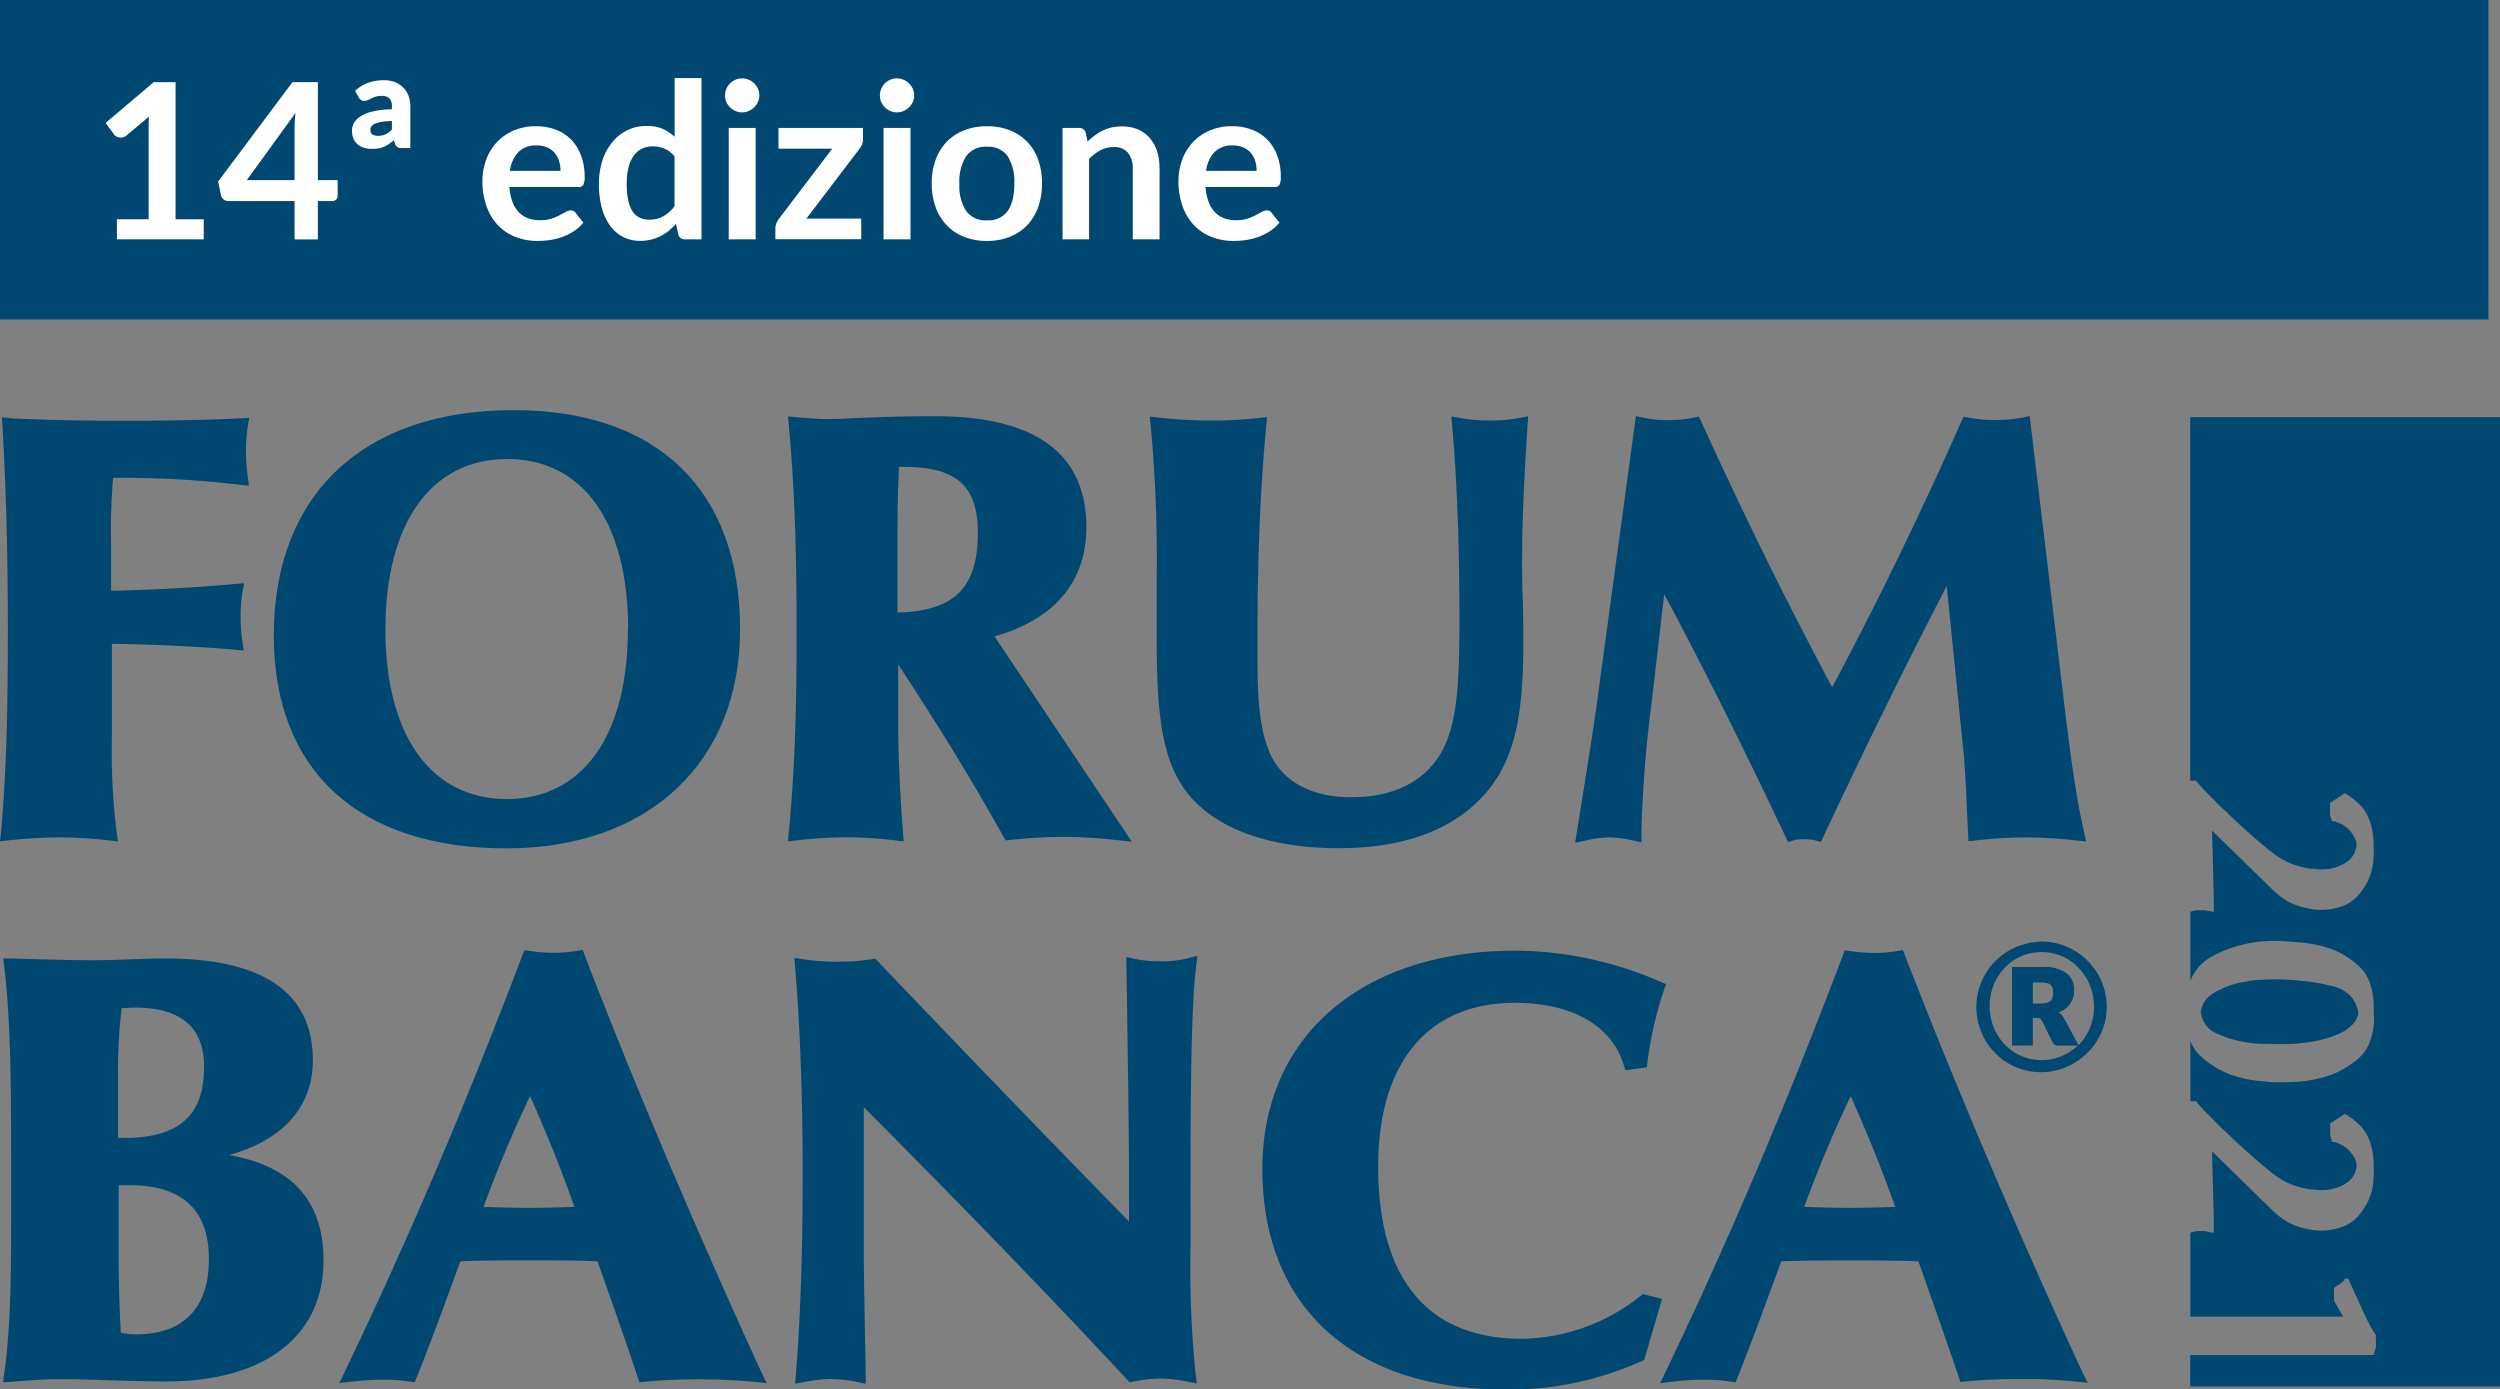<svg xmlns="http://www.w3.org/2000/svg" viewBox="0 0 571.86 317.81"><rect x="0" y="0" width="571.86" height="317.81" fill="#808080" stroke="none"/><defs><style>.cls-1{fill:#004871;}.cls-2{fill:#fff;}</style></defs><g id="Livello_2" data-name="Livello 2"><g id="Capa_1" data-name="Capa 1"><rect class="cls-1" width="569.2" height="73.08"></rect><path class="cls-1" d="M13.45,191.55a103.39,103.39,0,0,1,11.26.66l2.28.24-.33-2.28a148.79,148.79,0,0,1-1.07-21v-21.9c10.42.17,19.58.6,27.92,1.33l2.25.21-.33-2.24a38.56,38.56,0,0,1,0-10.94l.41-2.24-2.25.21c-8.41.77-17.89,1.29-28.18,1.54v-10.7a144.38,144.38,0,0,1,.46-15.14h4a231.44,231.44,0,0,1,24.82,1.56l2.24.24-.28-2.25a46.5,46.5,0,0,1-.39-5.78,35.08,35.08,0,0,1,.39-5.32L57,95.59l-2.19.11c-8,.37-16.33.54-26.22.54s-18.32-.17-26-.54L.46,95.43l.11,2C1.39,111.82,1.8,127.47,1.8,144c0,15.16-.2,31.27-1.55,46.33L0,192.45l2.17-.24A106.19,106.19,0,0,1,13.45,191.55Z"></path><path class="cls-1" d="M169.29,144c0-31.91-18.89-50.19-51.83-50.19-34.34,0-54.83,19.28-54.83,51.55,0,31,19.43,48.7,53.32,48.7C148.36,194,169.29,174.35,169.29,144Zm-25.67,0c0,24.24-10.34,38.78-27.67,38.78S88.16,168.26,88.16,144,98.55,105,116,105s27.69,14.57,27.69,39Z"></path><path class="cls-1" d="M180.25,192.45l2.17-.24a106.38,106.38,0,0,1,11.28-.69,94,94,0,0,1,10.86.69l2.15.24-.17-2.16c-.72-9.49-1.08-17.92-1.08-25.76V152c9.08,13.79,17,26.68,24,39.25l.57,1,1.16-.12a105.52,105.52,0,0,1,23.92,0l3.78.39-31.39-46.94c13.74-3.93,21-12.53,21-25,0-16.84-11.66-25.38-34.64-25.38-8.18,0-14.34.29-18.85.47-2.32.12-4.19.19-5.43.19-1.86,0-4.28-.14-7.2-.41l-2.13-.2.19,2.15c1.22,12.8,1.78,27.57,1.78,46.53,0,14.63-.22,30.38-1.78,46.33Zm43.43-70.59c0,12.57-5.34,17.93-18.38,18.25V121.59c0-4.66.11-9.63.34-14.78h1.28c11.91,0,16.76,4.37,16.76,15.11Z"></path><path class="cls-1" d="M264.58,132.64v12c0,15.25.46,27.58,6.32,35.81,6.21,8.74,18.76,13.57,35.28,13.57,15,0,26.25-4.2,33.5-12.41s8.76-19.33,8.76-34.43c0-3.57,0-7.06-.14-10.44s-.12-6.55-.12-9.74q0-10.84,1.22-29.47l.16-2.3-2.27.44a35.12,35.12,0,0,1-6.48.51,37.36,37.36,0,0,1-6.51-.51l-2.3-.41.2,2.34c1.09,12.7,1.63,27,1.63,43.88,0,14.23-.33,24.81-4.65,31.48-4,6.21-10.93,9.4-20.17,9.4s-16.1-3.8-18.8-10.73c-2.58-6.51-2.58-14.53-2.58-24.69,0-19.45.65-35.14,2-49.34l.21-2.2-2.19.24a91.65,91.65,0,0,1-11,.54,107.48,107.48,0,0,1-11.49-.65L263,95.31l.23,2.21A329.35,329.35,0,0,1,264.58,132.64Z"></path><path class="cls-1" d="M368.12,191.55a25.35,25.35,0,0,1,5.19.66l2.15.46v-2.21A287.79,287.79,0,0,1,377.89,160l2.79-24.09c9,16.83,18.06,35,27.67,55.29l.64,1.41,1.46-.43a8,8,0,0,1,2.23-.2,9.05,9.05,0,0,1,2.38.2l1.45.43.65-1.41c9.65-20.53,18.89-39.3,28.14-57.15l3.79,37.52c.37,3.25.63,9.08,1,17.13l.17,3.73,1.91-.21a100.75,100.75,0,0,1,11.13-.67,106.32,106.32,0,0,1,11.41.67l2.48.24-.54-2.44c-1.92-8.48-3.11-18-4.32-27.76l-8.05-67.08-1.9.39a34.67,34.67,0,0,1-11.85,0l-1.39-.26-.58,1.29c-9.31,21.1-19.28,41.46-29.47,60.61C408.54,137.41,398.5,117,389.22,96.59l-.6-1.29-1.39.28a28.25,28.25,0,0,1-5.66.51,25.3,25.3,0,0,1-5.48-.5l-1.89-.41-9,66.28c-.61,4.49-2.29,15.22-4.48,28.73l-.42,2.59,2.56-.54A24.92,24.92,0,0,1,368.12,191.55Z"></path><path class="cls-1" d="M52.41,264.21c12.31-3.44,19.15-11,19.15-21.71,0-15.39-11.33-23.26-33.7-23.26-2.56,0-5.16.09-7.94.2s-5.85.21-8.89.21c-3.52,0-9.49-.13-18.21-.4H.74L1,221.32c1.54,13.26,1.54,28.61,1.54,46.42v12.12C2.54,292,2.42,303.72,1,314l-.32,2.21,3.56-.26c3.25-.24,6-.47,8.54-.47,4.4,0,8.78.14,13,.27S34,316,38,316c22.55,0,36-10.34,36-27.69C74,274.79,66.92,266.78,52.41,264.21Zm-24.26-3.95H27V245.88a123.27,123.27,0,0,1,.81-15.25c1.07-.07,2.11-.15,3.1-.15,10.46,0,15.77,4.54,15.77,13.5,0,11.29-5.72,16.32-18.53,16.32Zm-1,10.86h2.56c12,0,18.08,5.67,18.08,16.88S42,305.23,31,305.23a18.2,18.2,0,0,1-3.37-.37c-.32-6-.49-12-.49-17.74Z"></path><path class="cls-1" d="M133.82,218.7l-.53-1.41-1.45.25a34.74,34.74,0,0,1-10.48,0l-1.39-.18-.55,1.34c-13.07,34.5-26.36,65.49-40.4,94.74l-1.39,2.92,3.21-.36a60.94,60.94,0,0,1,6.62-.4,42.7,42.7,0,0,1,6,.39l1.4.2.53-1.31c3.22-8,6.47-16.92,9.91-26.36,5.23-.23,10.55-.23,15.7-.23s10.45,0,15.68.23c2.8,8,6,16.86,9.13,26.33l.47,1.35,1.39-.14c3.75-.37,7.67-.54,12.3-.54q6.15,0,12.28.54l3.11.31L174,313.53C158.92,280.6,145.38,248.71,133.82,218.7Zm-2.43,57.37c-3.49.12-7,.22-10.4.22s-6.89-.1-10.38-.22c3.26-8.91,6.85-17.41,10.63-25.33,3.68,8.14,7.09,16.61,10.15,25.32Z"></path><path class="cls-1" d="M273.59,221.22l.32-2.59-2.54.64a23.26,23.26,0,0,1-5.94.63,27.46,27.46,0,0,1-5.58-.51l-2.19-.47v2.24c.44,26.36.59,42.22.59,46.53V279.4c-19.54-19.95-38.77-39.92-57.38-59.43l-.67-.68-.93.15a50.45,50.45,0,0,1-7.57.55,51.73,51.73,0,0,1-7.76-.54l-2.23-.34.18,2.25c1.16,14,1.72,30,1.72,47.31,0,17.6-.5,32.56-1.54,45.53l-.19,2.33,2.33-.44a32.49,32.49,0,0,1,5.9-.65,30,30,0,0,1,5.74.64l2.18.45V314.3c-.28-14.75-.43-23.18-.43-25.46V253.28c23.51,23.61,42.68,43.43,60.14,62.2l.67.71,1-.19a33.33,33.33,0,0,1,6.05-.65,30.47,30.47,0,0,1,5.87.62l2.45.5-.31-2.46a236.89,236.89,0,0,1-1.15-28.56V278C272.31,251.83,272.4,231.1,273.59,221.22Z"></path><path class="cls-1" d="M375.8,296l-.68.55a44.42,44.42,0,0,1-27,9.69c-21.5,0-32.87-13.62-32.87-39.38,0-23.82,11.4-37.47,31.28-37.47,12.94,0,22,5.12,24.82,14l.46,1.42,4.88-.65.18-1.35a82.8,82.8,0,0,1,3.69-16.14l.54-1.55-1.55-.66a83.78,83.78,0,0,0-32.88-7c-35.18,0-57.91,19.6-57.91,49.92,0,31.59,20.78,50.47,55.61,50.47a73.32,73.32,0,0,0,31-6.44l.74-.34,4.07-13.95Z"></path><path class="cls-1" d="M476.15,313.5c-15.14-32.88-28.68-64.75-40.33-94.77l-.52-1.4-1.46.24a29.72,29.72,0,0,1-4.9.4,40.2,40.2,0,0,1-5.59-.4l-1.39-.18-.5,1.36c-13.06,34.49-26.27,65.47-40.32,94.74l-1.39,2.92L383,316a58.43,58.43,0,0,1,6.6-.39,39.57,39.57,0,0,1,6,.39l1.41.19.52-1.3c3.1-7.75,6.21-16.22,9.91-26.36,5.24-.22,10.55-.22,15.7-.22s10.46,0,15.69.22c2.78,7.87,5.91,16.72,9.15,26.23l.46,1.36,1.41-.14c3.75-.37,7.66-.54,12.29-.54a120.25,120.25,0,0,1,12.3.54l3.1.31Zm-42.63-37.43c-3.49.12-7,.22-10.42.22s-6.88-.1-10.4-.22c3.27-8.91,6.85-17.41,10.64-25.33C427,258.92,430.47,267.43,433.52,276.07Z"></path><path class="cls-1" d="M467,215.37a14.59,14.59,0,0,1,3.95.54,15,15,0,0,1,3.58,1.54,14.46,14.46,0,0,1,3,2.33,16.14,16.14,0,0,1,2.34,3,15,15,0,0,1,1.5,11.49,15.26,15.26,0,0,1-6.89,8.88,14.76,14.76,0,0,1-21.87-8.85A14.89,14.89,0,0,1,463,216,14.52,14.52,0,0,1,467,215.37Zm8.44,23.7a11.73,11.73,0,0,0,2.6-3.92,12.43,12.43,0,0,0,.94-4.88,12.89,12.89,0,0,0-.43-3.33,12.62,12.62,0,0,0-1.18-3,12.34,12.34,0,0,0-1.88-2.49,11.38,11.38,0,0,0-2.41-2,11.7,11.7,0,0,0-2.89-1.23,11.5,11.5,0,0,0-3.2-.44,11.81,11.81,0,0,0-4.66.95,12.14,12.14,0,0,0-3.78,2.65,12.36,12.36,0,0,0-2.5,3.93,12.57,12.57,0,0,0-.93,4.85,12.75,12.75,0,0,0,3.43,8.75,12,12,0,0,0,3.78,2.62,11.89,11.89,0,0,0,12.92-2.36h-4.31a1.47,1.47,0,0,1-1.41-.7l-2.44-5a1.3,1.3,0,0,0-.46-.47,1.42,1.42,0,0,0-.76-.15H465v6.31h-4.76V221.19h6.72a9.14,9.14,0,0,1,5.68,1.37,4.61,4.61,0,0,1,1.8,3.92,5.44,5.44,0,0,1-.87,3.09,5.11,5.11,0,0,1-2.75,2,2.9,2.9,0,0,1,.88.72,6.57,6.57,0,0,1,.63,1Zm-8.86-9.52a6.19,6.19,0,0,0,1.55-.16,2,2,0,0,0,.93-.46,1.5,1.5,0,0,0,.47-.78,4.28,4.28,0,0,0,.11-1.07,3.74,3.74,0,0,0-.11-1,1.42,1.42,0,0,0-.39-.71,1.73,1.73,0,0,0-.83-.47,5.53,5.53,0,0,0-1.4-.17H465v4.82Z"></path><path class="cls-2" d="M26.74,50.15H34V29.22c0-.81,0-1.66.08-2.55L28.92,31a2.12,2.12,0,0,1-.88.43,2.06,2.06,0,0,1-.82,0,1.92,1.92,0,0,1-.68-.26,1.39,1.39,0,0,1-.45-.41l-1.93-2.65,11-9.31h5V50.15H46.6v4.59H26.74Z"></path><path class="cls-2" d="M72.71,41.21h4.52v3.55a1.27,1.27,0,0,1-.32.86A1.18,1.18,0,0,1,76,46H72.71v8.76H67.38V46H52.23a1.68,1.68,0,0,1-1.09-.39,1.7,1.7,0,0,1-.6-1l-.64-3.1,17-22.72h5.81ZM67.38,29.47a32.61,32.61,0,0,1,.22-3.65L56.45,41.21H67.38Z"></path><path class="cls-2" d="M91.87,33.87a1.84,1.84,0,0,1-.9-.18,1.53,1.53,0,0,1-.58-.72l-.3-.89q-.6.49-1.14.87a7.31,7.31,0,0,1-1.12.62,5.87,5.87,0,0,1-1.23.37,8.29,8.29,0,0,1-1.48.12,6.14,6.14,0,0,1-1.88-.27A4,4,0,0,1,81.78,33a3.58,3.58,0,0,1-.94-1.31,4.59,4.59,0,0,1-.33-1.8,3.79,3.79,0,0,1,.42-1.68,4.17,4.17,0,0,1,1.46-1.55,9.29,9.29,0,0,1,2.81-1.15A19.9,19.9,0,0,1,89.64,25v-.62a2.57,2.57,0,0,0-.58-1.9,2.38,2.38,0,0,0-1.7-.55,4.5,4.5,0,0,0-1.39.17,5.91,5.91,0,0,0-1,.4c-.28.15-.55.28-.8.39a2,2,0,0,1-.89.18,1.2,1.2,0,0,1-.78-.26A2.64,2.64,0,0,1,82,22.2l-.77-1.42a9,9,0,0,1,3-1.85,11,11,0,0,1,3.6-.58,6.68,6.68,0,0,1,2.53.45,5.33,5.33,0,0,1,1.9,1.25,5.44,5.44,0,0,1,1.2,1.9,6.8,6.8,0,0,1,.4,2.38v9.54Zm-5.36-2.81a4,4,0,0,0,1.67-.33,5.7,5.7,0,0,0,1.46-1.06v-2a17.34,17.34,0,0,0-2.41.22,6.18,6.18,0,0,0-1.5.44,1.86,1.86,0,0,0-.78.59,1.31,1.31,0,0,0-.22.74,1.24,1.24,0,0,0,.45,1.1A2.36,2.36,0,0,0,86.51,31.06Z"></path><path class="cls-2" d="M122.65,28.88a12.35,12.35,0,0,1,4.45.77,9.69,9.69,0,0,1,3.5,2.24,10.42,10.42,0,0,1,2.29,3.63,13.35,13.35,0,0,1,.84,4.9,3.92,3.92,0,0,1-.3,1.87,1.22,1.22,0,0,1-1.14.49H116.52a11.86,11.86,0,0,0,.7,3.38,6.73,6.73,0,0,0,1.44,2.36,5.51,5.51,0,0,0,2.12,1.39,7.65,7.65,0,0,0,2.72.46,8.51,8.51,0,0,0,2.57-.34,12.59,12.59,0,0,0,1.88-.77l1.42-.77a2.29,2.29,0,0,1,1.18-.35,1.27,1.27,0,0,1,1.14.57l1.76,2.23a10.24,10.24,0,0,1-2.28,2,12.64,12.64,0,0,1-2.64,1.29,14.6,14.6,0,0,1-2.81.69,20.37,20.37,0,0,1-2.77.19,13.58,13.58,0,0,1-4.94-.88,11,11,0,0,1-4-2.6,12.27,12.27,0,0,1-2.65-4.27,16.44,16.44,0,0,1-1-5.9,14.13,14.13,0,0,1,.84-4.9,11.84,11.84,0,0,1,2.42-4,11.35,11.35,0,0,1,3.85-2.69A12.67,12.67,0,0,1,122.65,28.88Zm.13,4.39a5.67,5.67,0,0,0-4.2,1.51,7.48,7.48,0,0,0-1.93,4.3h11.57a7.51,7.51,0,0,0-.34-2.25,5.28,5.28,0,0,0-1-1.85,4.62,4.62,0,0,0-1.7-1.25A5.73,5.73,0,0,0,122.78,33.27Z"></path><path class="cls-2" d="M156.69,54.74a1.44,1.44,0,0,1-1.54-1.12l-.52-2.45A15.77,15.77,0,0,1,153,52.78,10.65,10.65,0,0,1,151.09,54a9.63,9.63,0,0,1-2.16.81,10.4,10.4,0,0,1-2.5.28,8.25,8.25,0,0,1-6.81-3.38,12.33,12.33,0,0,1-1.94-4.09,20.79,20.79,0,0,1-.68-5.56,17.46,17.46,0,0,1,.77-5.26A12.75,12.75,0,0,1,140,32.6a10.32,10.32,0,0,1,3.45-2.79,10,10,0,0,1,4.52-1,8.94,8.94,0,0,1,3.65.68,9.61,9.61,0,0,1,2.7,1.83V17.85h6.14V54.74Zm-8.17-4.49a6.26,6.26,0,0,0,3.25-.8,9.56,9.56,0,0,0,2.53-2.25V35.78A6,6,0,0,0,152,34a6.65,6.65,0,0,0-2.64-.52,5.84,5.84,0,0,0-2.51.52A5.06,5.06,0,0,0,145,35.57a7.65,7.65,0,0,0-1.22,2.68,15.41,15.41,0,0,0-.42,3.83,17.1,17.1,0,0,0,.36,3.79,7.59,7.59,0,0,0,1,2.53,4,4,0,0,0,1.64,1.41A5.24,5.24,0,0,0,148.52,50.25Z"></path><path class="cls-2" d="M173.69,21.85a3.56,3.56,0,0,1-.32,1.49,4.06,4.06,0,0,1-2.11,2.05,3.78,3.78,0,0,1-1.54.31,3.63,3.63,0,0,1-1.5-.31,4.23,4.23,0,0,1-1.23-.83,3.94,3.94,0,0,1-.83-1.22,3.55,3.55,0,0,1-.31-1.49A3.94,3.94,0,0,1,167,19.07a4,4,0,0,1,1.23-.83,3.63,3.63,0,0,1,1.5-.31,3.78,3.78,0,0,1,1.54.31,4,4,0,0,1,2.11,2.07A3.79,3.79,0,0,1,173.69,21.85Zm-.84,7.42V54.74h-6.16V29.27Z"></path><path class="cls-2" d="M197.4,31.81a3.65,3.65,0,0,1-.23,1.26,3,3,0,0,1-.59,1L184.46,50H197v4.71H177.36V52.18a3.26,3.26,0,0,1,.2-1,4,4,0,0,1,.6-1.11L190.37,34H178.08V29.27H197.4Z"></path><path class="cls-2" d="M209.11,21.85a3.56,3.56,0,0,1-.32,1.49,4.06,4.06,0,0,1-2.11,2.05,3.78,3.78,0,0,1-1.54.31,3.63,3.63,0,0,1-1.5-.31,4.23,4.23,0,0,1-1.23-.83,4.12,4.12,0,0,1-.83-1.22,3.55,3.55,0,0,1-.31-1.49,3.78,3.78,0,0,1,.31-1.54,4,4,0,0,1,.83-1.24,4,4,0,0,1,1.23-.83,3.63,3.63,0,0,1,1.5-.31,3.78,3.78,0,0,1,1.54.31,4,4,0,0,1,2.11,2.07A3.79,3.79,0,0,1,209.11,21.85Zm-.84,7.42V54.74h-6.16V29.27Z"></path><path class="cls-2" d="M225.79,28.88a13.89,13.89,0,0,1,5.15.91,11,11,0,0,1,6.52,6.73,15.6,15.6,0,0,1,.89,5.44,15.64,15.64,0,0,1-.89,5.46,11.73,11.73,0,0,1-2.54,4.14,11.14,11.14,0,0,1-4,2.64,13.89,13.89,0,0,1-5.15.91,14,14,0,0,1-5.18-.91,11.09,11.09,0,0,1-4-2.64,11.92,11.92,0,0,1-2.56-4.14,15.63,15.63,0,0,1-.9-5.46,15.6,15.6,0,0,1,.9-5.44,11.74,11.74,0,0,1,2.56-4.12,11.43,11.43,0,0,1,4-2.61A14,14,0,0,1,225.79,28.88Zm0,21.52a5.39,5.39,0,0,0,4.71-2.14c1-1.42,1.52-3.51,1.52-6.25a10.81,10.81,0,0,0-1.52-6.28,5.38,5.38,0,0,0-4.71-2.16A5.45,5.45,0,0,0,221,35.74,10.67,10.67,0,0,0,219.46,42,10.52,10.52,0,0,0,221,48.25,5.49,5.49,0,0,0,225.79,50.4Z"></path><path class="cls-2" d="M243.05,54.74V29.27h3.74a1.52,1.52,0,0,1,1.57,1.12l.42,2A13,13,0,0,1,250.41,31a11.61,11.61,0,0,1,1.81-1.12,9.55,9.55,0,0,1,2.05-.72,11,11,0,0,1,2.38-.24,9.18,9.18,0,0,1,3.7.7,7.47,7.47,0,0,1,2.69,2,8.69,8.69,0,0,1,1.64,3,13.1,13.1,0,0,1,.56,3.91V54.74h-6.13V38.53A5.49,5.49,0,0,0,258,34.92a4,4,0,0,0-3.25-1.28,6.37,6.37,0,0,0-3,.72,10.66,10.66,0,0,0-2.63,2V54.74Z"></path><path class="cls-2" d="M281.89,28.88a12.35,12.35,0,0,1,4.45.77,9.78,9.78,0,0,1,3.5,2.24,10.42,10.42,0,0,1,2.29,3.63,13.35,13.35,0,0,1,.84,4.9,3.92,3.92,0,0,1-.3,1.87,1.23,1.23,0,0,1-1.15.49H275.76a11.86,11.86,0,0,0,.7,3.38,6.73,6.73,0,0,0,1.44,2.36A5.51,5.51,0,0,0,280,49.91a7.61,7.61,0,0,0,2.72.46,8.51,8.51,0,0,0,2.57-.34,12.59,12.59,0,0,0,1.88-.77l1.42-.77a2.29,2.29,0,0,1,1.18-.35,1.27,1.27,0,0,1,1.14.57l1.76,2.23a10.24,10.24,0,0,1-2.28,2,12.72,12.72,0,0,1-2.65,1.29,14.32,14.32,0,0,1-2.8.69,20.37,20.37,0,0,1-2.77.19,13.55,13.55,0,0,1-4.94-.88,11,11,0,0,1-4-2.6,12.29,12.29,0,0,1-2.66-4.27,16.67,16.67,0,0,1-1-5.9,14.13,14.13,0,0,1,.84-4.9,11.84,11.84,0,0,1,2.42-4,11.35,11.35,0,0,1,3.85-2.69A12.67,12.67,0,0,1,281.89,28.88Zm.13,4.39a5.67,5.67,0,0,0-4.2,1.51,7.48,7.48,0,0,0-1.93,4.3h11.56a7.51,7.51,0,0,0-.33-2.25,5.28,5.28,0,0,0-1-1.85,4.62,4.62,0,0,0-1.7-1.25A5.73,5.73,0,0,0,282,33.27Z"></path><path class="cls-1" d="M501,95.41v83.16h1.34l.15.2c.23.31.5.62.79.94s.61.66.9,1l1,1c.32.34.66.67,1,1l.39.39a5.15,5.15,0,0,1,.42.48,3.64,3.64,0,0,0,.32.29l.42.39.8.8.37.34.43.39c1.3,1.27,2.59,2.47,3.8,3.57s2.46,2.19,3.64,3.2,2.21,1.87,3.07,2.53A16.9,16.9,0,0,0,522,196.5a12.77,12.77,0,0,0,3,1.37,12.57,12.57,0,0,0,1.68.48l1.76.37a4.52,4.52,0,0,1,.6,0c.24,0,.47.06.69.1h.24a1.51,1.51,0,0,1,.41.06h.6a11.35,11.35,0,0,0,3.08-.41,9.47,9.47,0,0,0,2.64-1.22,5.33,5.33,0,0,0,1.63-1.68,5.61,5.61,0,0,0,.72-2.47,4.1,4.1,0,0,0-.35-1.28,7.83,7.83,0,0,0-.78-1.33,7.17,7.17,0,0,0-1.25-1.27,6.78,6.78,0,0,0-1.43-.89,2.92,2.92,0,0,1-.45-.15,2.52,2.52,0,0,1-.4-.21l-.38-.11a.59.59,0,0,0-.21,0h-.37l-.44-1.48v-2.71l3.37-2.22.27.16a17.1,17.1,0,0,1,3,2.3,9.16,9.16,0,0,1,1.95,2.69,13.2,13.2,0,0,1,1,3,16.91,16.91,0,0,1,.35,3.51l.06,2.56-.05.11v.35l-.06.1v.73a13.51,13.51,0,0,1-1,4,13.65,13.65,0,0,1-2.26,3.62A9,9,0,0,1,536,207.2a14.25,14.25,0,0,1-7.83.64,19.13,19.13,0,0,1-2.83-.75,12.92,12.92,0,0,1-3-1.53,21.2,21.2,0,0,1-2.92-2.45L506,190l.39,15.54v3.05l-.58-.09-.67-.13-.57-.12a1.55,1.55,0,0,0-.42-.05H503a2.36,2.36,0,0,0-.54.05,2.51,2.51,0,0,0-.61.08l-.82.21v15.9a9.38,9.38,0,0,1,.52-1.21,10.73,10.73,0,0,1,4.36-4.4,29,29,0,0,1,5.95-2.46,29.48,29.48,0,0,1,6.57-1.09h.55a1.1,1.1,0,0,1,.37-.06h2l.39,0a2.37,2.37,0,0,1,.36.09q.8,0,1.77.09t2.22.15c.84.09,1.71.2,2.59.35a24.52,24.52,0,0,1,2.72.59,18.24,18.24,0,0,1,4.17,1.63,19.68,19.68,0,0,1,3.74,2.64,9.24,9.24,0,0,1,2.77,4.06,17.2,17.2,0,0,1,.89,5.8l.06,2.44a15.08,15.08,0,0,1-1,5.4,9.64,9.64,0,0,1-2.8,3.87,22.61,22.61,0,0,1-3.79,2.54,19,19,0,0,1-4.18,1.6c-1.08.29-2.15.52-3.17.69a27,27,0,0,1-3,.31l-2.54.09-1.76,0c-.5,0-1.09,0-1.79-.09l-2.3-.22a26.1,26.1,0,0,1-2.69-.4c-.9-.19-1.84-.43-2.8-.72a19.75,19.75,0,0,1-4-1.73,21.33,21.33,0,0,1-3.6-2.6,9.08,9.08,0,0,1-2.59-3.72V251.9h1.34l.15.2a10.94,10.94,0,0,0,.79.94q.47.5.9,1l1,1c.32.34.66.66,1,1l.39.39a5.15,5.15,0,0,1,.42.48l.32.29.42.39.8.79.37.35.43.39c1.3,1.27,2.59,2.47,3.8,3.56s2.46,2.19,3.64,3.21,2.21,1.87,3.07,2.52a16.12,16.12,0,0,0,2.16,1.46,12.77,12.77,0,0,0,3,1.37,14.26,14.26,0,0,0,1.68.48l1.76.36a3.47,3.47,0,0,1,.6,0,5,5,0,0,1,.69.1h.24a1.51,1.51,0,0,1,.41.06h.6a11.35,11.35,0,0,0,3.08-.41,9.47,9.47,0,0,0,2.64-1.22,5.44,5.44,0,0,0,1.63-1.68,5.7,5.7,0,0,0,.72-2.47,4.16,4.16,0,0,0-.35-1.29,7.75,7.75,0,0,0-.78-1.32,7.24,7.24,0,0,0-2.68-2.17,2,2,0,0,1-.45-.14,3.75,3.75,0,0,1-.4-.21l-.38-.11a.59.59,0,0,0-.21,0h-.37l-.44-1.48V257l3.37-2.22.27.17a17.1,17.1,0,0,1,3,2.3,9,9,0,0,1,1.95,2.69,13,13,0,0,1,1,3,16.74,16.74,0,0,1,.35,3.5L543,269l-.05.12v.35l-.06.09v.74a13.51,13.51,0,0,1-1,4,14,14,0,0,1-2.26,3.62,9.06,9.06,0,0,1-3.65,2.65,14.25,14.25,0,0,1-7.83.64,18,18,0,0,1-2.83-.76,12.54,12.54,0,0,1-3-1.53,20.42,20.42,0,0,1-2.92-2.44L506,263.36l.39,15.54V282l-.58-.1-.67-.12-.57-.13a2.09,2.09,0,0,0-.42-.05H503a3.1,3.1,0,0,0-.54.05,2.46,2.46,0,0,0-.61.09l-.82.21v19.22h34.93l-2.08-3.65v-2.58a.73.73,0,0,1,.24-.51,2.36,2.36,0,0,1,.35-.28l.22-.12a.68.68,0,0,1,.26-.12l.1-.06a.27.27,0,0,0,.08-.07l.12-.08a3,3,0,0,1,.24-.18.88.88,0,0,1,.24-.23l.08-.06a3,3,0,0,0,.33-.27.42.42,0,0,0,.09-.14l.11-.34h.81l.13.3q.79,1.77,1.59,3.51l1.59,3.46c.49,1.13,1,2.16,1.46,3.06s1,1.72,1.44,2.44l.08.12.07,2.67-.56,1.91H501v7.2h70.88V95.41Z"></path><path class="cls-1" d="M506.94,236.34a24.25,24.25,0,0,0,4,1.47,27.23,27.23,0,0,0,4.3.81l.84.09c.27,0,.55,0,.82,0a4.58,4.58,0,0,0,.8.06h1.68a7.09,7.09,0,0,1,.9.07h1.46a41.8,41.8,0,0,0,7.19-.58,26,26,0,0,0,5.77-1.65,10.28,10.28,0,0,0,3.36-2.18,5.3,5.3,0,0,0,1.41-2.64,7.35,7.35,0,0,0-1.84-4,8.34,8.34,0,0,0-4.25-2.24,43.68,43.68,0,0,0-6.43-1.15,59.73,59.73,0,0,0-8.68-.34l-1.64.09a6.11,6.11,0,0,0-.86.06l-.88.12c-.32,0-.61.09-.88.15s-.62.12-1,.16a20.36,20.36,0,0,0-3.53,1,19.65,19.65,0,0,0-3.25,1.61,6.33,6.33,0,0,0-1.93,1.84,6.2,6.2,0,0,0-.89,2.4,6.43,6.43,0,0,0,1.09,2.91A6.24,6.24,0,0,0,506.94,236.34Z"></path></g></g></svg>